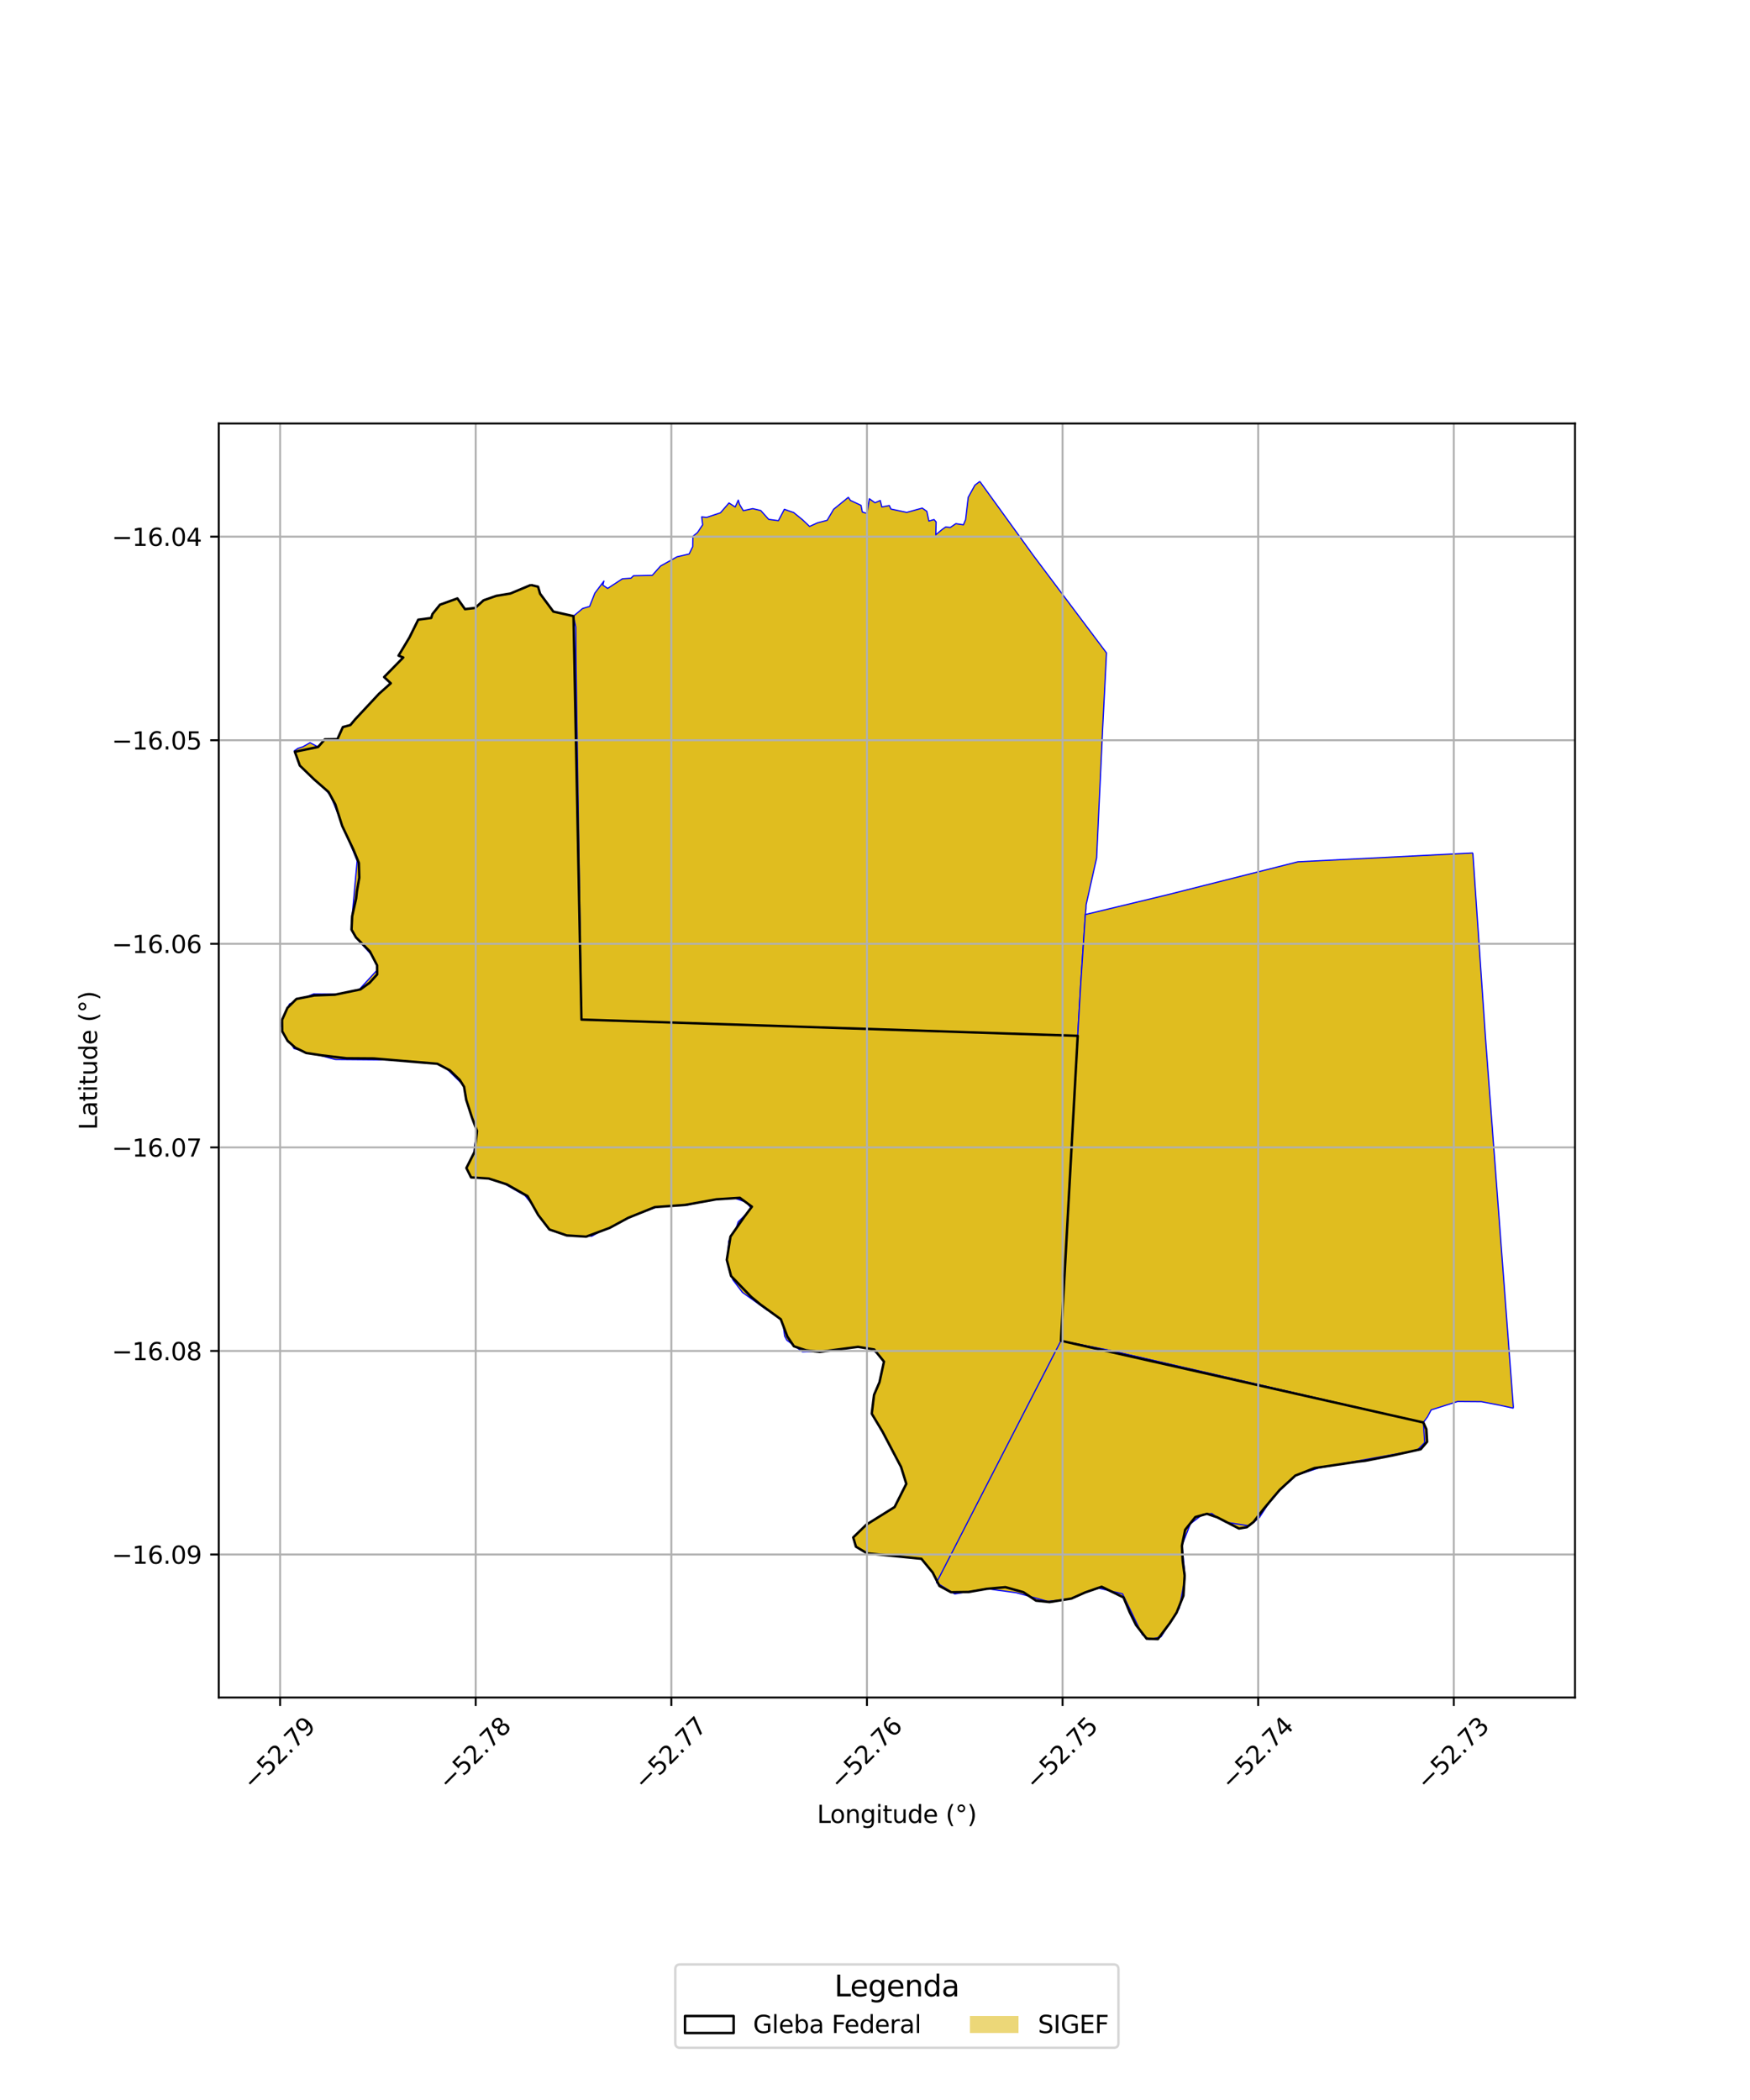 <?xml version="1.0" encoding="utf-8" standalone="no"?>
<!DOCTYPE svg PUBLIC "-//W3C//DTD SVG 1.1//EN"
  "http://www.w3.org/Graphics/SVG/1.1/DTD/svg11.dtd">
<svg xmlns:xlink="http://www.w3.org/1999/xlink" width="720pt" height="864pt" viewBox="0 0 720 864" xmlns="http://www.w3.org/2000/svg" version="1.1">
 <defs>
  <style type="text/css">*{stroke-linejoin: round; stroke-linecap: butt}</style>
 </defs>
 <g id="figure_1">
  <g id="patch_1">
   <path d="M 0 864 
L 720 864 
L 720 0 
L 0 0 
z
" style="fill: #ffffff"/>
  </g>
  <g id="axes_1">
   <g id="patch_2">
    <path d="M 90 698.398 
L 648 698.398 
L 648 174.242 
L 90 174.242 
z
" style="fill: #ffffff"/>
   </g>
   <g id="PatchCollection_1">
    <path d="M 133.408 305.124 
L 155.918 312.934 
L 238.051 341.535 
L 239.231 419.486 
L 291.567 421.249 
L 289.225 466.632 
L 287.986 472.326 
L 291.625 478.083 
L 292.071 478.548 
L 290.698 479.338 
L 291.807 482.603 
L 294.59 485.415 
L 296.482 485.698 
L 295.818 487.358 
L 299.415 489.409 
L 302.691 490.752 
L 306.46 494.441 
L 301.146 492.565 
L 298.863 492.083 
L 282.876 495.818 
L 275.035 495.075 
L 257.426 500.889 
L 243.455 508.607 
L 228.003 506.497 
L 215.954 491.871 
L 202.382 484.116 
L 194.003 483.113 
L 196.143 464.307 
L 190.716 446.559 
L 182.98 438.912 
L 179.145 436.269 
L 137.964 435.905 
L 120.993 431.435 
L 115.364 421.657 
L 119.102 413.07 
L 129.004 408.945 
L 145.97 409.094 
L 155.641 398.592 
L 154.045 394.179 
L 146.553 385.866 
L 144.556 380.499 
L 146.941 354.164 
L 136.01 327.4 
L 130.087 320.2 
L 121.054 308.926 
L 122.597 307.889 
L 124.599 307.258 
L 127.563 305.568 
L 130.796 307.292 
L 133.408 305.124 
" clip-path="url(#p91538c6427)" style="fill: #e0bd1f; stroke: #0000ff; stroke-width: 0.5"/>
    <path d="M 403.116 198.067 
L 425.157 228.554 
L 455.245 268.636 
L 453.659 299.895 
L 451.18 352.97 
L 446.863 372.264 
L 446.809 373.809 
L 446.544 376.266 
L 444.58 405.854 
L 443.397 426.173 
L 438.759 426.076 
L 377.588 424.306 
L 291.567 421.249 
L 239.231 419.486 
L 238.051 341.535 
L 237.29 292.796 
L 236.955 269.151 
L 236.924 262.333 
L 236.897 257.969 
L 235.951 253.492 
L 239.685 250.363 
L 242.581 249.505 
L 244.741 244.031 
L 248.471 239.08 
L 248.042 240.744 
L 250.011 242.09 
L 256.078 238.128 
L 259.592 237.896 
L 260.643 236.879 
L 268.359 236.722 
L 271.759 232.889 
L 278.527 229.099 
L 283.531 227.919 
L 285.005 224.912 
L 285.069 220.648 
L 286.926 219.168 
L 289.092 215.923 
L 288.69 212.648 
L 290.753 212.864 
L 296.407 210.987 
L 299.926 206.942 
L 302.48 208.593 
L 303.751 205.765 
L 304.252 207.472 
L 305.815 210.108 
L 309.692 209.26 
L 313.001 210.045 
L 316.264 213.686 
L 320.258 214.216 
L 322.708 209.549 
L 326.534 210.872 
L 330.198 213.861 
L 333.087 216.586 
L 336.363 215.104 
L 340.315 214.064 
L 342.994 209.521 
L 349.025 204.616 
L 349.876 205.871 
L 354.245 207.911 
L 354.778 210.659 
L 356.707 211.246 
L 357.678 205.202 
L 360.003 206.857 
L 362.16 205.919 
L 362.816 208.582 
L 365.888 207.994 
L 366.549 209.44 
L 373.054 210.813 
L 379.433 209.057 
L 381.324 210.381 
L 382.162 214.376 
L 384.3 213.765 
L 385.152 214.757 
L 385.01 220.019 
L 387.603 217.857 
L 389.089 216.815 
L 390.959 217.028 
L 393.257 215.455 
L 396.38 215.925 
L 397.272 213.815 
L 398.357 204.599 
L 401.096 199.631 
L 403.116 198.067 
" clip-path="url(#p91538c6427)" style="fill: #e0bd1f; stroke: #0000ff; stroke-width: 0.5"/>
    <path d="M 291.567 421.249 
L 377.588 424.306 
L 316.469 538.923 
L 315.632 539.009 
L 305.469 531.738 
L 301.477 526.494 
L 299.283 517.919 
L 299.864 510.487 
L 302.9 505.277 
L 303.728 502.692 
L 309.19 497.349 
L 306.87 494.384 
L 302.837 490.525 
L 299.53 489.17 
L 296.148 487.242 
L 296.852 485.484 
L 294.715 485.166 
L 292.036 482.46 
L 291.018 479.459 
L 292.496 478.609 
L 291.833 477.919 
L 288.269 472.279 
L 289.225 466.632 
L 291.567 421.249 
" clip-path="url(#p91538c6427)" style="fill: #e0bd1f; stroke: #0000ff; stroke-width: 0.5"/>
    <path d="M 377.588 424.306 
L 438.759 426.076 
L 338.75 555.145 
L 336.859 556.022 
L 330.149 556.216 
L 323.719 551.371 
L 322.821 549.716 
L 322.126 544.193 
L 321.066 542.302 
L 316.469 538.923 
L 377.588 424.306 
" clip-path="url(#p91538c6427)" style="fill: #e0bd1f; stroke: #0000ff; stroke-width: 0.5"/>
    <path d="M 438.759 426.076 
L 443.397 426.173 
L 442.073 450.53 
L 441.201 465.497 
L 439.706 493.384 
L 437.655 530.694 
L 364.416 562.008 
L 361.891 557.228 
L 356.359 554.051 
L 338.75 555.145 
L 438.759 426.076 
" clip-path="url(#p91538c6427)" style="fill: #e0bd1f; stroke: #0000ff; stroke-width: 0.5"/>
    <path d="M 218.408 240.668 
L 221.377 241.387 
L 222.207 244.265 
L 227.668 251.624 
L 235.951 253.492 
L 239.231 419.486 
L 443.397 426.173 
L 436.498 551.62 
L 585.612 585.25 
L 586.83 587.998 
L 587.143 593.202 
L 584.527 596.255 
L 579.287 597.441 
L 573.392 598.73 
L 567.501 599.856 
L 561.643 601.015 
L 558.661 601.354 
L 546.962 603.039 
L 540.809 604.011 
L 532.949 607.092 
L 526.51 612.978 
L 519.868 620.865 
L 515.754 626.169 
L 512.996 628.335 
L 509.749 628.884 
L 500.811 624.264 
L 496.564 622.828 
L 491.795 624.164 
L 487.608 629.413 
L 486.273 635.976 
L 486.599 642.141 
L 487.395 648.274 
L 486.879 656.549 
L 484.089 663.478 
L 481.29 667.814 
L 476.371 674.38 
L 471.757 674.201 
L 467.368 668.559 
L 464.766 663.264 
L 462.246 657.233 
L 453.261 652.836 
L 446.46 655.174 
L 440.811 657.701 
L 431.808 659.141 
L 426.239 658.553 
L 421.052 655.07 
L 413.65 652.999 
L 405.941 653.699 
L 398.613 654.979 
L 391.271 655.086 
L 386.516 652.506 
L 383.726 646.98 
L 379.096 641.331 
L 356.721 639.086 
L 352.167 636.357 
L 351.036 632.546 
L 356.44 627.291 
L 368.065 620.037 
L 372.874 610.484 
L 370.728 603.574 
L 363.102 589.042 
L 358.657 581.623 
L 359.608 573.894 
L 361.836 568.697 
L 363.685 560.205 
L 359.663 555.233 
L 353.015 554.135 
L 344.772 555.196 
L 337.204 556.217 
L 331.628 555.58 
L 326.634 553.898 
L 323.936 549.884 
L 321.244 542.786 
L 312.82 536.672 
L 309.059 533.564 
L 300.785 525 
L 299.024 518.343 
L 300.537 508.777 
L 306.14 500.759 
L 309.35 496.453 
L 304.405 492.824 
L 294.693 493.438 
L 281.836 495.757 
L 269.435 496.634 
L 258.44 501.069 
L 250.812 505.201 
L 241.161 508.793 
L 233.166 508.297 
L 226.043 505.852 
L 221.458 499.922 
L 217.027 492.109 
L 208.504 487.275 
L 201.069 484.883 
L 193.818 484.413 
L 191.882 480.558 
L 195.28 473.809 
L 196.266 465.34 
L 194.198 459.847 
L 191.833 452.551 
L 190.921 447.133 
L 189.146 444.313 
L 185.099 440.39 
L 179.948 437.671 
L 167.576 436.586 
L 153.776 435.488 
L 142.588 435.409 
L 132.519 434.218 
L 125.969 433.234 
L 121.477 431.031 
L 118.323 428.22 
L 116.1 424.286 
L 116.04 419.649 
L 118.26 414.67 
L 121.956 410.994 
L 129.358 409.547 
L 137.753 409.245 
L 148.292 407.07 
L 152.072 404.333 
L 155.168 400.913 
L 155.146 397.165 
L 152.161 391.433 
L 146.454 385.67 
L 144.627 382.485 
L 144.889 376.969 
L 146.521 369.687 
L 146.838 366.744 
L 147.824 361.106 
L 147.641 355.02 
L 145.43 349.639 
L 140.778 339.795 
L 137.954 330.938 
L 135.188 325.866 
L 129.219 320.648 
L 123.346 314.973 
L 121.312 309.299 
L 130.876 307.326 
L 133.626 304.199 
L 138.828 304.106 
L 141.057 299.141 
L 144.158 298.306 
L 146.152 295.924 
L 155.933 285.436 
L 160.773 281.12 
L 158.028 278.563 
L 165.913 270.508 
L 163.97 269.748 
L 168.462 262.261 
L 172.072 254.96 
L 177.406 254.25 
L 177.936 252.615 
L 181.019 248.792 
L 188.184 246.201 
L 191.308 250.619 
L 195.493 250.123 
L 198.956 246.982 
L 204.136 245.163 
L 209.989 244.188 
L 218.408 240.668 
" clip-path="url(#p91538c6427)" style="fill: #e0bd1f; stroke: #0000ff; stroke-width: 0.5"/>
    <path d="M 605.963 350.935 
L 611.212 427.497 
L 622.636 578.961 
L 622.542 579.341 
L 616.289 578.003 
L 609.493 576.698 
L 599.719 576.623 
L 588.827 580.076 
L 587.333 582.9 
L 585.612 585.25 
L 456.718 555.665 
L 436.498 551.62 
L 437.655 530.694 
L 439.706 493.384 
L 441.201 465.497 
L 442.073 450.53 
L 443.397 426.173 
L 444.58 405.854 
L 446.544 376.266 
L 479.886 368.237 
L 533.977 354.569 
L 605.963 350.935 
" clip-path="url(#p91538c6427)" style="fill: #e0bd1f; stroke: #0000ff; stroke-width: 0.5"/>
    <path d="M 436.498 551.62 
L 456.718 555.665 
L 585.612 585.25 
L 586.165 593.508 
L 583.086 596.639 
L 542.576 603.966 
L 533.175 607.024 
L 523.759 615.803 
L 518.152 624.356 
L 514.004 627.79 
L 504.25 626.259 
L 501.178 624.56 
L 498.602 622.722 
L 494.826 623.088 
L 489.786 626.91 
L 486.339 635.682 
L 487.598 648.973 
L 485.176 661.647 
L 477.669 673.458 
L 472.904 674.573 
L 469.994 672.568 
L 461.835 655.739 
L 451.418 653.281 
L 439.627 657.977 
L 431.027 658.845 
L 418.111 655.291 
L 405.877 653.628 
L 392.802 655.792 
L 385.301 651.148 
L 436.498 551.62 
" clip-path="url(#p91538c6427)" style="fill: #e0bd1f; stroke: #0000ff; stroke-width: 0.5"/>
   </g>
   <g id="PatchCollection_2">
    <path d="M 218.408 240.668 
L 221.377 241.387 
L 222.207 244.265 
L 227.668 251.624 
L 235.951 253.492 
L 239.231 419.486 
L 443.397 426.173 
L 436.498 551.62 
L 585.612 585.25 
L 586.83 587.998 
L 587.143 593.202 
L 584.527 596.255 
L 573.392 598.73 
L 561.643 601.015 
L 558.661 601.354 
L 540.809 604.011 
L 532.949 607.092 
L 526.51 612.978 
L 519.868 620.865 
L 515.754 626.169 
L 512.996 628.335 
L 509.749 628.884 
L 500.811 624.264 
L 496.564 622.828 
L 491.795 624.164 
L 487.608 629.413 
L 486.273 635.976 
L 486.599 642.141 
L 487.395 648.274 
L 486.879 656.549 
L 484.089 663.478 
L 481.29 667.814 
L 476.371 674.38 
L 471.757 674.201 
L 467.368 668.559 
L 464.766 663.264 
L 462.246 657.233 
L 453.261 652.836 
L 446.46 655.174 
L 440.811 657.701 
L 431.808 659.141 
L 426.239 658.553 
L 421.052 655.07 
L 413.65 652.999 
L 405.941 653.699 
L 398.613 654.979 
L 391.271 655.086 
L 386.516 652.506 
L 383.726 646.98 
L 379.096 641.331 
L 356.721 639.086 
L 352.167 636.357 
L 351.036 632.546 
L 356.44 627.291 
L 368.065 620.037 
L 372.874 610.484 
L 370.728 603.574 
L 363.102 589.042 
L 358.657 581.623 
L 359.608 573.894 
L 361.836 568.697 
L 363.685 560.205 
L 359.663 555.233 
L 353.015 554.135 
L 337.204 556.217 
L 331.628 555.58 
L 326.634 553.898 
L 323.936 549.884 
L 321.244 542.786 
L 312.82 536.672 
L 309.059 533.564 
L 300.785 525 
L 299.024 518.343 
L 300.537 508.777 
L 306.14 500.759 
L 309.35 496.453 
L 304.405 492.824 
L 294.693 493.438 
L 281.836 495.757 
L 269.435 496.634 
L 258.44 501.069 
L 250.812 505.201 
L 241.161 508.793 
L 233.166 508.297 
L 226.043 505.852 
L 221.458 499.922 
L 217.027 492.109 
L 208.504 487.275 
L 201.069 484.883 
L 193.818 484.413 
L 191.882 480.558 
L 195.28 473.809 
L 196.266 465.34 
L 194.198 459.847 
L 191.833 452.551 
L 190.921 447.133 
L 189.146 444.313 
L 185.099 440.39 
L 179.948 437.671 
L 153.776 435.488 
L 142.588 435.409 
L 132.519 434.218 
L 125.969 433.234 
L 121.477 431.031 
L 118.323 428.22 
L 116.1 424.286 
L 116.04 419.649 
L 118.26 414.67 
L 121.956 410.994 
L 129.358 409.547 
L 137.753 409.245 
L 148.292 407.07 
L 152.072 404.333 
L 155.168 400.913 
L 155.146 397.165 
L 152.161 391.433 
L 146.454 385.67 
L 144.627 382.485 
L 144.889 376.969 
L 146.521 369.687 
L 146.838 366.744 
L 147.824 361.106 
L 147.641 355.02 
L 145.43 349.639 
L 140.778 339.795 
L 137.954 330.938 
L 135.188 325.866 
L 129.219 320.648 
L 123.346 314.973 
L 121.312 309.299 
L 130.876 307.326 
L 133.626 304.199 
L 138.828 304.106 
L 141.057 299.141 
L 144.158 298.306 
L 146.152 295.924 
L 155.933 285.436 
L 160.773 281.12 
L 158.028 278.563 
L 165.913 270.508 
L 163.97 269.748 
L 168.462 262.261 
L 172.072 254.96 
L 177.406 254.25 
L 177.936 252.615 
L 181.019 248.792 
L 188.184 246.201 
L 191.308 250.619 
L 195.493 250.123 
L 198.956 246.982 
L 204.136 245.163 
L 209.989 244.188 
L 218.408 240.668 
L 218.408 240.668 
" clip-path="url(#p91538c6427)" style="fill: none; stroke: #000000"/>
   </g>
   <g id="matplotlib.axis_1">
    <g id="xtick_1">
     <g id="line2d_1">
      <path d="M 115.24 698.398 
L 115.24 174.242 
" clip-path="url(#p91538c6427)" style="fill: none; stroke: #b0b0b0; stroke-width: 0.8; stroke-linecap: square"/>
     </g>
     <g id="line2d_2">
      <defs>
       <path id="maa74f75ce9" d="M 0 0 
L 0 3.5 
" style="stroke: #000000; stroke-width: 0.8"/>
      </defs>
      <g>
       <use xlink:href="#maa74f75ce9" x="115.24" y="698.398" style="stroke: #000000; stroke-width: 0.8"/>
      </g>
     </g>
     <g id="text_1">
      <!-- −52.79 -->
      <g transform="translate(104.107 736.94) rotate(-45) scale(0.1 -0.1)">
       <defs>
        <path id="DejaVuSans-2212" d="M 678 2272 
L 4684 2272 
L 4684 1741 
L 678 1741 
L 678 2272 
z
" transform="scale(0.016)"/>
        <path id="DejaVuSans-35" d="M 691 4666 
L 3169 4666 
L 3169 4134 
L 1269 4134 
L 1269 2991 
Q 1406 3038 1543 3061 
Q 1681 3084 1819 3084 
Q 2600 3084 3056 2656 
Q 3513 2228 3513 1497 
Q 3513 744 3044 326 
Q 2575 -91 1722 -91 
Q 1428 -91 1123 -41 
Q 819 9 494 109 
L 494 744 
Q 775 591 1075 516 
Q 1375 441 1709 441 
Q 2250 441 2565 725 
Q 2881 1009 2881 1497 
Q 2881 1984 2565 2268 
Q 2250 2553 1709 2553 
Q 1456 2553 1204 2497 
Q 953 2441 691 2322 
L 691 4666 
z
" transform="scale(0.016)"/>
        <path id="DejaVuSans-32" d="M 1228 531 
L 3431 531 
L 3431 0 
L 469 0 
L 469 531 
Q 828 903 1448 1529 
Q 2069 2156 2228 2338 
Q 2531 2678 2651 2914 
Q 2772 3150 2772 3378 
Q 2772 3750 2511 3984 
Q 2250 4219 1831 4219 
Q 1534 4219 1204 4116 
Q 875 4013 500 3803 
L 500 4441 
Q 881 4594 1212 4672 
Q 1544 4750 1819 4750 
Q 2544 4750 2975 4387 
Q 3406 4025 3406 3419 
Q 3406 3131 3298 2873 
Q 3191 2616 2906 2266 
Q 2828 2175 2409 1742 
Q 1991 1309 1228 531 
z
" transform="scale(0.016)"/>
        <path id="DejaVuSans-2e" d="M 684 794 
L 1344 794 
L 1344 0 
L 684 0 
L 684 794 
z
" transform="scale(0.016)"/>
        <path id="DejaVuSans-37" d="M 525 4666 
L 3525 4666 
L 3525 4397 
L 1831 0 
L 1172 0 
L 2766 4134 
L 525 4134 
L 525 4666 
z
" transform="scale(0.016)"/>
        <path id="DejaVuSans-39" d="M 703 97 
L 703 672 
Q 941 559 1184 500 
Q 1428 441 1663 441 
Q 2288 441 2617 861 
Q 2947 1281 2994 2138 
Q 2813 1869 2534 1725 
Q 2256 1581 1919 1581 
Q 1219 1581 811 2004 
Q 403 2428 403 3163 
Q 403 3881 828 4315 
Q 1253 4750 1959 4750 
Q 2769 4750 3195 4129 
Q 3622 3509 3622 2328 
Q 3622 1225 3098 567 
Q 2575 -91 1691 -91 
Q 1453 -91 1209 -44 
Q 966 3 703 97 
z
M 1959 2075 
Q 2384 2075 2632 2365 
Q 2881 2656 2881 3163 
Q 2881 3666 2632 3958 
Q 2384 4250 1959 4250 
Q 1534 4250 1286 3958 
Q 1038 3666 1038 3163 
Q 1038 2656 1286 2365 
Q 1534 2075 1959 2075 
z
" transform="scale(0.016)"/>
       </defs>
       <use xlink:href="#DejaVuSans-2212"/>
       <use xlink:href="#DejaVuSans-35" transform="translate(83.789 0)"/>
       <use xlink:href="#DejaVuSans-32" transform="translate(147.412 0)"/>
       <use xlink:href="#DejaVuSans-2e" transform="translate(211.035 0)"/>
       <use xlink:href="#DejaVuSans-37" transform="translate(242.822 0)"/>
       <use xlink:href="#DejaVuSans-39" transform="translate(306.445 0)"/>
      </g>
     </g>
    </g>
    <g id="xtick_2">
     <g id="line2d_3">
      <path d="M 195.723 698.398 
L 195.723 174.242 
" clip-path="url(#p91538c6427)" style="fill: none; stroke: #b0b0b0; stroke-width: 0.8; stroke-linecap: square"/>
     </g>
     <g id="line2d_4">
      <g>
       <use xlink:href="#maa74f75ce9" x="195.723" y="698.398" style="stroke: #000000; stroke-width: 0.8"/>
      </g>
     </g>
     <g id="text_2">
      <!-- −52.78 -->
      <g transform="translate(184.59 736.94) rotate(-45) scale(0.1 -0.1)">
       <defs>
        <path id="DejaVuSans-38" d="M 2034 2216 
Q 1584 2216 1326 1975 
Q 1069 1734 1069 1313 
Q 1069 891 1326 650 
Q 1584 409 2034 409 
Q 2484 409 2743 651 
Q 3003 894 3003 1313 
Q 3003 1734 2745 1975 
Q 2488 2216 2034 2216 
z
M 1403 2484 
Q 997 2584 770 2862 
Q 544 3141 544 3541 
Q 544 4100 942 4425 
Q 1341 4750 2034 4750 
Q 2731 4750 3128 4425 
Q 3525 4100 3525 3541 
Q 3525 3141 3298 2862 
Q 3072 2584 2669 2484 
Q 3125 2378 3379 2068 
Q 3634 1759 3634 1313 
Q 3634 634 3220 271 
Q 2806 -91 2034 -91 
Q 1263 -91 848 271 
Q 434 634 434 1313 
Q 434 1759 690 2068 
Q 947 2378 1403 2484 
z
M 1172 3481 
Q 1172 3119 1398 2916 
Q 1625 2713 2034 2713 
Q 2441 2713 2670 2916 
Q 2900 3119 2900 3481 
Q 2900 3844 2670 4047 
Q 2441 4250 2034 4250 
Q 1625 4250 1398 4047 
Q 1172 3844 1172 3481 
z
" transform="scale(0.016)"/>
       </defs>
       <use xlink:href="#DejaVuSans-2212"/>
       <use xlink:href="#DejaVuSans-35" transform="translate(83.789 0)"/>
       <use xlink:href="#DejaVuSans-32" transform="translate(147.412 0)"/>
       <use xlink:href="#DejaVuSans-2e" transform="translate(211.035 0)"/>
       <use xlink:href="#DejaVuSans-37" transform="translate(242.822 0)"/>
       <use xlink:href="#DejaVuSans-38" transform="translate(306.445 0)"/>
      </g>
     </g>
    </g>
    <g id="xtick_3">
     <g id="line2d_5">
      <path d="M 276.207 698.398 
L 276.207 174.242 
" clip-path="url(#p91538c6427)" style="fill: none; stroke: #b0b0b0; stroke-width: 0.8; stroke-linecap: square"/>
     </g>
     <g id="line2d_6">
      <g>
       <use xlink:href="#maa74f75ce9" x="276.207" y="698.398" style="stroke: #000000; stroke-width: 0.8"/>
      </g>
     </g>
     <g id="text_3">
      <!-- −52.77 -->
      <g transform="translate(265.074 736.94) rotate(-45) scale(0.1 -0.1)">
       <use xlink:href="#DejaVuSans-2212"/>
       <use xlink:href="#DejaVuSans-35" transform="translate(83.789 0)"/>
       <use xlink:href="#DejaVuSans-32" transform="translate(147.412 0)"/>
       <use xlink:href="#DejaVuSans-2e" transform="translate(211.035 0)"/>
       <use xlink:href="#DejaVuSans-37" transform="translate(242.822 0)"/>
       <use xlink:href="#DejaVuSans-37" transform="translate(306.445 0)"/>
      </g>
     </g>
    </g>
    <g id="xtick_4">
     <g id="line2d_7">
      <path d="M 356.69 698.398 
L 356.69 174.242 
" clip-path="url(#p91538c6427)" style="fill: none; stroke: #b0b0b0; stroke-width: 0.8; stroke-linecap: square"/>
     </g>
     <g id="line2d_8">
      <g>
       <use xlink:href="#maa74f75ce9" x="356.69" y="698.398" style="stroke: #000000; stroke-width: 0.8"/>
      </g>
     </g>
     <g id="text_4">
      <!-- −52.76 -->
      <g transform="translate(345.557 736.94) rotate(-45) scale(0.1 -0.1)">
       <defs>
        <path id="DejaVuSans-36" d="M 2113 2584 
Q 1688 2584 1439 2293 
Q 1191 2003 1191 1497 
Q 1191 994 1439 701 
Q 1688 409 2113 409 
Q 2538 409 2786 701 
Q 3034 994 3034 1497 
Q 3034 2003 2786 2293 
Q 2538 2584 2113 2584 
z
M 3366 4563 
L 3366 3988 
Q 3128 4100 2886 4159 
Q 2644 4219 2406 4219 
Q 1781 4219 1451 3797 
Q 1122 3375 1075 2522 
Q 1259 2794 1537 2939 
Q 1816 3084 2150 3084 
Q 2853 3084 3261 2657 
Q 3669 2231 3669 1497 
Q 3669 778 3244 343 
Q 2819 -91 2113 -91 
Q 1303 -91 875 529 
Q 447 1150 447 2328 
Q 447 3434 972 4092 
Q 1497 4750 2381 4750 
Q 2619 4750 2861 4703 
Q 3103 4656 3366 4563 
z
" transform="scale(0.016)"/>
       </defs>
       <use xlink:href="#DejaVuSans-2212"/>
       <use xlink:href="#DejaVuSans-35" transform="translate(83.789 0)"/>
       <use xlink:href="#DejaVuSans-32" transform="translate(147.412 0)"/>
       <use xlink:href="#DejaVuSans-2e" transform="translate(211.035 0)"/>
       <use xlink:href="#DejaVuSans-37" transform="translate(242.822 0)"/>
       <use xlink:href="#DejaVuSans-36" transform="translate(306.445 0)"/>
      </g>
     </g>
    </g>
    <g id="xtick_5">
     <g id="line2d_9">
      <path d="M 437.173 698.398 
L 437.173 174.242 
" clip-path="url(#p91538c6427)" style="fill: none; stroke: #b0b0b0; stroke-width: 0.8; stroke-linecap: square"/>
     </g>
     <g id="line2d_10">
      <g>
       <use xlink:href="#maa74f75ce9" x="437.173" y="698.398" style="stroke: #000000; stroke-width: 0.8"/>
      </g>
     </g>
     <g id="text_5">
      <!-- −52.75 -->
      <g transform="translate(426.04 736.94) rotate(-45) scale(0.1 -0.1)">
       <use xlink:href="#DejaVuSans-2212"/>
       <use xlink:href="#DejaVuSans-35" transform="translate(83.789 0)"/>
       <use xlink:href="#DejaVuSans-32" transform="translate(147.412 0)"/>
       <use xlink:href="#DejaVuSans-2e" transform="translate(211.035 0)"/>
       <use xlink:href="#DejaVuSans-37" transform="translate(242.822 0)"/>
       <use xlink:href="#DejaVuSans-35" transform="translate(306.445 0)"/>
      </g>
     </g>
    </g>
    <g id="xtick_6">
     <g id="line2d_11">
      <path d="M 517.657 698.398 
L 517.657 174.242 
" clip-path="url(#p91538c6427)" style="fill: none; stroke: #b0b0b0; stroke-width: 0.8; stroke-linecap: square"/>
     </g>
     <g id="line2d_12">
      <g>
       <use xlink:href="#maa74f75ce9" x="517.657" y="698.398" style="stroke: #000000; stroke-width: 0.8"/>
      </g>
     </g>
     <g id="text_6">
      <!-- −52.74 -->
      <g transform="translate(506.524 736.94) rotate(-45) scale(0.1 -0.1)">
       <defs>
        <path id="DejaVuSans-34" d="M 2419 4116 
L 825 1625 
L 2419 1625 
L 2419 4116 
z
M 2253 4666 
L 3047 4666 
L 3047 1625 
L 3713 1625 
L 3713 1100 
L 3047 1100 
L 3047 0 
L 2419 0 
L 2419 1100 
L 313 1100 
L 313 1709 
L 2253 4666 
z
" transform="scale(0.016)"/>
       </defs>
       <use xlink:href="#DejaVuSans-2212"/>
       <use xlink:href="#DejaVuSans-35" transform="translate(83.789 0)"/>
       <use xlink:href="#DejaVuSans-32" transform="translate(147.412 0)"/>
       <use xlink:href="#DejaVuSans-2e" transform="translate(211.035 0)"/>
       <use xlink:href="#DejaVuSans-37" transform="translate(242.822 0)"/>
       <use xlink:href="#DejaVuSans-34" transform="translate(306.445 0)"/>
      </g>
     </g>
    </g>
    <g id="xtick_7">
     <g id="line2d_13">
      <path d="M 598.14 698.398 
L 598.14 174.242 
" clip-path="url(#p91538c6427)" style="fill: none; stroke: #b0b0b0; stroke-width: 0.8; stroke-linecap: square"/>
     </g>
     <g id="line2d_14">
      <g>
       <use xlink:href="#maa74f75ce9" x="598.14" y="698.398" style="stroke: #000000; stroke-width: 0.8"/>
      </g>
     </g>
     <g id="text_7">
      <!-- −52.73 -->
      <g transform="translate(587.007 736.94) rotate(-45) scale(0.1 -0.1)">
       <defs>
        <path id="DejaVuSans-33" d="M 2597 2516 
Q 3050 2419 3304 2112 
Q 3559 1806 3559 1356 
Q 3559 666 3084 287 
Q 2609 -91 1734 -91 
Q 1441 -91 1130 -33 
Q 819 25 488 141 
L 488 750 
Q 750 597 1062 519 
Q 1375 441 1716 441 
Q 2309 441 2620 675 
Q 2931 909 2931 1356 
Q 2931 1769 2642 2001 
Q 2353 2234 1838 2234 
L 1294 2234 
L 1294 2753 
L 1863 2753 
Q 2328 2753 2575 2939 
Q 2822 3125 2822 3475 
Q 2822 3834 2567 4026 
Q 2313 4219 1838 4219 
Q 1578 4219 1281 4162 
Q 984 4106 628 3988 
L 628 4550 
Q 988 4650 1302 4700 
Q 1616 4750 1894 4750 
Q 2613 4750 3031 4423 
Q 3450 4097 3450 3541 
Q 3450 3153 3228 2886 
Q 3006 2619 2597 2516 
z
" transform="scale(0.016)"/>
       </defs>
       <use xlink:href="#DejaVuSans-2212"/>
       <use xlink:href="#DejaVuSans-35" transform="translate(83.789 0)"/>
       <use xlink:href="#DejaVuSans-32" transform="translate(147.412 0)"/>
       <use xlink:href="#DejaVuSans-2e" transform="translate(211.035 0)"/>
       <use xlink:href="#DejaVuSans-37" transform="translate(242.822 0)"/>
       <use xlink:href="#DejaVuSans-33" transform="translate(306.445 0)"/>
      </g>
     </g>
    </g>
    <g id="text_8">
     <!-- Longitude (°) -->
     <g transform="translate(336.14 750.009) scale(0.1 -0.1)">
      <defs>
       <path id="DejaVuSans-4c" d="M 628 4666 
L 1259 4666 
L 1259 531 
L 3531 531 
L 3531 0 
L 628 0 
L 628 4666 
z
" transform="scale(0.016)"/>
       <path id="DejaVuSans-6f" d="M 1959 3097 
Q 1497 3097 1228 2736 
Q 959 2375 959 1747 
Q 959 1119 1226 758 
Q 1494 397 1959 397 
Q 2419 397 2687 759 
Q 2956 1122 2956 1747 
Q 2956 2369 2687 2733 
Q 2419 3097 1959 3097 
z
M 1959 3584 
Q 2709 3584 3137 3096 
Q 3566 2609 3566 1747 
Q 3566 888 3137 398 
Q 2709 -91 1959 -91 
Q 1206 -91 779 398 
Q 353 888 353 1747 
Q 353 2609 779 3096 
Q 1206 3584 1959 3584 
z
" transform="scale(0.016)"/>
       <path id="DejaVuSans-6e" d="M 3513 2113 
L 3513 0 
L 2938 0 
L 2938 2094 
Q 2938 2591 2744 2837 
Q 2550 3084 2163 3084 
Q 1697 3084 1428 2787 
Q 1159 2491 1159 1978 
L 1159 0 
L 581 0 
L 581 3500 
L 1159 3500 
L 1159 2956 
Q 1366 3272 1645 3428 
Q 1925 3584 2291 3584 
Q 2894 3584 3203 3211 
Q 3513 2838 3513 2113 
z
" transform="scale(0.016)"/>
       <path id="DejaVuSans-67" d="M 2906 1791 
Q 2906 2416 2648 2759 
Q 2391 3103 1925 3103 
Q 1463 3103 1205 2759 
Q 947 2416 947 1791 
Q 947 1169 1205 825 
Q 1463 481 1925 481 
Q 2391 481 2648 825 
Q 2906 1169 2906 1791 
z
M 3481 434 
Q 3481 -459 3084 -895 
Q 2688 -1331 1869 -1331 
Q 1566 -1331 1297 -1286 
Q 1028 -1241 775 -1147 
L 775 -588 
Q 1028 -725 1275 -790 
Q 1522 -856 1778 -856 
Q 2344 -856 2625 -561 
Q 2906 -266 2906 331 
L 2906 616 
Q 2728 306 2450 153 
Q 2172 0 1784 0 
Q 1141 0 747 490 
Q 353 981 353 1791 
Q 353 2603 747 3093 
Q 1141 3584 1784 3584 
Q 2172 3584 2450 3431 
Q 2728 3278 2906 2969 
L 2906 3500 
L 3481 3500 
L 3481 434 
z
" transform="scale(0.016)"/>
       <path id="DejaVuSans-69" d="M 603 3500 
L 1178 3500 
L 1178 0 
L 603 0 
L 603 3500 
z
M 603 4863 
L 1178 4863 
L 1178 4134 
L 603 4134 
L 603 4863 
z
" transform="scale(0.016)"/>
       <path id="DejaVuSans-74" d="M 1172 4494 
L 1172 3500 
L 2356 3500 
L 2356 3053 
L 1172 3053 
L 1172 1153 
Q 1172 725 1289 603 
Q 1406 481 1766 481 
L 2356 481 
L 2356 0 
L 1766 0 
Q 1100 0 847 248 
Q 594 497 594 1153 
L 594 3053 
L 172 3053 
L 172 3500 
L 594 3500 
L 594 4494 
L 1172 4494 
z
" transform="scale(0.016)"/>
       <path id="DejaVuSans-75" d="M 544 1381 
L 544 3500 
L 1119 3500 
L 1119 1403 
Q 1119 906 1312 657 
Q 1506 409 1894 409 
Q 2359 409 2629 706 
Q 2900 1003 2900 1516 
L 2900 3500 
L 3475 3500 
L 3475 0 
L 2900 0 
L 2900 538 
Q 2691 219 2414 64 
Q 2138 -91 1772 -91 
Q 1169 -91 856 284 
Q 544 659 544 1381 
z
M 1991 3584 
L 1991 3584 
z
" transform="scale(0.016)"/>
       <path id="DejaVuSans-64" d="M 2906 2969 
L 2906 4863 
L 3481 4863 
L 3481 0 
L 2906 0 
L 2906 525 
Q 2725 213 2448 61 
Q 2172 -91 1784 -91 
Q 1150 -91 751 415 
Q 353 922 353 1747 
Q 353 2572 751 3078 
Q 1150 3584 1784 3584 
Q 2172 3584 2448 3432 
Q 2725 3281 2906 2969 
z
M 947 1747 
Q 947 1113 1208 752 
Q 1469 391 1925 391 
Q 2381 391 2643 752 
Q 2906 1113 2906 1747 
Q 2906 2381 2643 2742 
Q 2381 3103 1925 3103 
Q 1469 3103 1208 2742 
Q 947 2381 947 1747 
z
" transform="scale(0.016)"/>
       <path id="DejaVuSans-65" d="M 3597 1894 
L 3597 1613 
L 953 1613 
Q 991 1019 1311 708 
Q 1631 397 2203 397 
Q 2534 397 2845 478 
Q 3156 559 3463 722 
L 3463 178 
Q 3153 47 2828 -22 
Q 2503 -91 2169 -91 
Q 1331 -91 842 396 
Q 353 884 353 1716 
Q 353 2575 817 3079 
Q 1281 3584 2069 3584 
Q 2775 3584 3186 3129 
Q 3597 2675 3597 1894 
z
M 3022 2063 
Q 3016 2534 2758 2815 
Q 2500 3097 2075 3097 
Q 1594 3097 1305 2825 
Q 1016 2553 972 2059 
L 3022 2063 
z
" transform="scale(0.016)"/>
       <path id="DejaVuSans-20" transform="scale(0.016)"/>
       <path id="DejaVuSans-28" d="M 1984 4856 
Q 1566 4138 1362 3434 
Q 1159 2731 1159 2009 
Q 1159 1288 1364 580 
Q 1569 -128 1984 -844 
L 1484 -844 
Q 1016 -109 783 600 
Q 550 1309 550 2009 
Q 550 2706 781 3412 
Q 1013 4119 1484 4856 
L 1984 4856 
z
" transform="scale(0.016)"/>
       <path id="DejaVuSans-b0" d="M 1600 4347 
Q 1350 4347 1178 4173 
Q 1006 4000 1006 3750 
Q 1006 3503 1178 3333 
Q 1350 3163 1600 3163 
Q 1850 3163 2022 3333 
Q 2194 3503 2194 3750 
Q 2194 3997 2020 4172 
Q 1847 4347 1600 4347 
z
M 1600 4750 
Q 1800 4750 1984 4673 
Q 2169 4597 2303 4453 
Q 2447 4313 2519 4134 
Q 2591 3956 2591 3750 
Q 2591 3338 2302 3052 
Q 2013 2766 1594 2766 
Q 1172 2766 890 3047 
Q 609 3328 609 3750 
Q 609 4169 896 4459 
Q 1184 4750 1600 4750 
z
" transform="scale(0.016)"/>
       <path id="DejaVuSans-29" d="M 513 4856 
L 1013 4856 
Q 1481 4119 1714 3412 
Q 1947 2706 1947 2009 
Q 1947 1309 1714 600 
Q 1481 -109 1013 -844 
L 513 -844 
Q 928 -128 1133 580 
Q 1338 1288 1338 2009 
Q 1338 2731 1133 3434 
Q 928 4138 513 4856 
z
" transform="scale(0.016)"/>
      </defs>
      <use xlink:href="#DejaVuSans-4c"/>
      <use xlink:href="#DejaVuSans-6f" transform="translate(53.963 0)"/>
      <use xlink:href="#DejaVuSans-6e" transform="translate(115.145 0)"/>
      <use xlink:href="#DejaVuSans-67" transform="translate(178.523 0)"/>
      <use xlink:href="#DejaVuSans-69" transform="translate(242 0)"/>
      <use xlink:href="#DejaVuSans-74" transform="translate(269.783 0)"/>
      <use xlink:href="#DejaVuSans-75" transform="translate(308.992 0)"/>
      <use xlink:href="#DejaVuSans-64" transform="translate(372.371 0)"/>
      <use xlink:href="#DejaVuSans-65" transform="translate(435.848 0)"/>
      <use xlink:href="#DejaVuSans-20" transform="translate(497.371 0)"/>
      <use xlink:href="#DejaVuSans-28" transform="translate(529.158 0)"/>
      <use xlink:href="#DejaVuSans-b0" transform="translate(568.172 0)"/>
      <use xlink:href="#DejaVuSans-29" transform="translate(618.172 0)"/>
     </g>
    </g>
   </g>
   <g id="matplotlib.axis_2">
    <g id="ytick_1">
     <g id="line2d_15">
      <path d="M 90 639.573 
L 648 639.573 
" clip-path="url(#p91538c6427)" style="fill: none; stroke: #b0b0b0; stroke-width: 0.8; stroke-linecap: square"/>
     </g>
     <g id="line2d_16">
      <defs>
       <path id="m2847f4c77b" d="M 0 0 
L -3.5 0 
" style="stroke: #000000; stroke-width: 0.8"/>
      </defs>
      <g>
       <use xlink:href="#m2847f4c77b" x="90" y="639.573" style="stroke: #000000; stroke-width: 0.8"/>
      </g>
     </g>
     <g id="text_9">
      <!-- −16.09 -->
      <g transform="translate(45.992 643.372) scale(0.1 -0.1)">
       <defs>
        <path id="DejaVuSans-31" d="M 794 531 
L 1825 531 
L 1825 4091 
L 703 3866 
L 703 4441 
L 1819 4666 
L 2450 4666 
L 2450 531 
L 3481 531 
L 3481 0 
L 794 0 
L 794 531 
z
" transform="scale(0.016)"/>
        <path id="DejaVuSans-30" d="M 2034 4250 
Q 1547 4250 1301 3770 
Q 1056 3291 1056 2328 
Q 1056 1369 1301 889 
Q 1547 409 2034 409 
Q 2525 409 2770 889 
Q 3016 1369 3016 2328 
Q 3016 3291 2770 3770 
Q 2525 4250 2034 4250 
z
M 2034 4750 
Q 2819 4750 3233 4129 
Q 3647 3509 3647 2328 
Q 3647 1150 3233 529 
Q 2819 -91 2034 -91 
Q 1250 -91 836 529 
Q 422 1150 422 2328 
Q 422 3509 836 4129 
Q 1250 4750 2034 4750 
z
" transform="scale(0.016)"/>
       </defs>
       <use xlink:href="#DejaVuSans-2212"/>
       <use xlink:href="#DejaVuSans-31" transform="translate(83.789 0)"/>
       <use xlink:href="#DejaVuSans-36" transform="translate(147.412 0)"/>
       <use xlink:href="#DejaVuSans-2e" transform="translate(211.035 0)"/>
       <use xlink:href="#DejaVuSans-30" transform="translate(242.822 0)"/>
       <use xlink:href="#DejaVuSans-39" transform="translate(306.445 0)"/>
      </g>
     </g>
    </g>
    <g id="ytick_2">
     <g id="line2d_17">
      <path d="M 90 555.817 
L 648 555.817 
" clip-path="url(#p91538c6427)" style="fill: none; stroke: #b0b0b0; stroke-width: 0.8; stroke-linecap: square"/>
     </g>
     <g id="line2d_18">
      <g>
       <use xlink:href="#m2847f4c77b" x="90" y="555.817" style="stroke: #000000; stroke-width: 0.8"/>
      </g>
     </g>
     <g id="text_10">
      <!-- −16.08 -->
      <g transform="translate(45.992 559.616) scale(0.1 -0.1)">
       <use xlink:href="#DejaVuSans-2212"/>
       <use xlink:href="#DejaVuSans-31" transform="translate(83.789 0)"/>
       <use xlink:href="#DejaVuSans-36" transform="translate(147.412 0)"/>
       <use xlink:href="#DejaVuSans-2e" transform="translate(211.035 0)"/>
       <use xlink:href="#DejaVuSans-30" transform="translate(242.822 0)"/>
       <use xlink:href="#DejaVuSans-38" transform="translate(306.445 0)"/>
      </g>
     </g>
    </g>
    <g id="ytick_3">
     <g id="line2d_19">
      <path d="M 90 472.061 
L 648 472.061 
" clip-path="url(#p91538c6427)" style="fill: none; stroke: #b0b0b0; stroke-width: 0.8; stroke-linecap: square"/>
     </g>
     <g id="line2d_20">
      <g>
       <use xlink:href="#m2847f4c77b" x="90" y="472.061" style="stroke: #000000; stroke-width: 0.8"/>
      </g>
     </g>
     <g id="text_11">
      <!-- −16.07 -->
      <g transform="translate(45.992 475.861) scale(0.1 -0.1)">
       <use xlink:href="#DejaVuSans-2212"/>
       <use xlink:href="#DejaVuSans-31" transform="translate(83.789 0)"/>
       <use xlink:href="#DejaVuSans-36" transform="translate(147.412 0)"/>
       <use xlink:href="#DejaVuSans-2e" transform="translate(211.035 0)"/>
       <use xlink:href="#DejaVuSans-30" transform="translate(242.822 0)"/>
       <use xlink:href="#DejaVuSans-37" transform="translate(306.445 0)"/>
      </g>
     </g>
    </g>
    <g id="ytick_4">
     <g id="line2d_21">
      <path d="M 90 388.306 
L 648 388.306 
" clip-path="url(#p91538c6427)" style="fill: none; stroke: #b0b0b0; stroke-width: 0.8; stroke-linecap: square"/>
     </g>
     <g id="line2d_22">
      <g>
       <use xlink:href="#m2847f4c77b" x="90" y="388.306" style="stroke: #000000; stroke-width: 0.8"/>
      </g>
     </g>
     <g id="text_12">
      <!-- −16.06 -->
      <g transform="translate(45.992 392.105) scale(0.1 -0.1)">
       <use xlink:href="#DejaVuSans-2212"/>
       <use xlink:href="#DejaVuSans-31" transform="translate(83.789 0)"/>
       <use xlink:href="#DejaVuSans-36" transform="translate(147.412 0)"/>
       <use xlink:href="#DejaVuSans-2e" transform="translate(211.035 0)"/>
       <use xlink:href="#DejaVuSans-30" transform="translate(242.822 0)"/>
       <use xlink:href="#DejaVuSans-36" transform="translate(306.445 0)"/>
      </g>
     </g>
    </g>
    <g id="ytick_5">
     <g id="line2d_23">
      <path d="M 90 304.55 
L 648 304.55 
" clip-path="url(#p91538c6427)" style="fill: none; stroke: #b0b0b0; stroke-width: 0.8; stroke-linecap: square"/>
     </g>
     <g id="line2d_24">
      <g>
       <use xlink:href="#m2847f4c77b" x="90" y="304.55" style="stroke: #000000; stroke-width: 0.8"/>
      </g>
     </g>
     <g id="text_13">
      <!-- −16.05 -->
      <g transform="translate(45.992 308.35) scale(0.1 -0.1)">
       <use xlink:href="#DejaVuSans-2212"/>
       <use xlink:href="#DejaVuSans-31" transform="translate(83.789 0)"/>
       <use xlink:href="#DejaVuSans-36" transform="translate(147.412 0)"/>
       <use xlink:href="#DejaVuSans-2e" transform="translate(211.035 0)"/>
       <use xlink:href="#DejaVuSans-30" transform="translate(242.822 0)"/>
       <use xlink:href="#DejaVuSans-35" transform="translate(306.445 0)"/>
      </g>
     </g>
    </g>
    <g id="ytick_6">
     <g id="line2d_25">
      <path d="M 90 220.795 
L 648 220.795 
" clip-path="url(#p91538c6427)" style="fill: none; stroke: #b0b0b0; stroke-width: 0.8; stroke-linecap: square"/>
     </g>
     <g id="line2d_26">
      <g>
       <use xlink:href="#m2847f4c77b" x="90" y="220.795" style="stroke: #000000; stroke-width: 0.8"/>
      </g>
     </g>
     <g id="text_14">
      <!-- −16.04 -->
      <g transform="translate(45.992 224.594) scale(0.1 -0.1)">
       <use xlink:href="#DejaVuSans-2212"/>
       <use xlink:href="#DejaVuSans-31" transform="translate(83.789 0)"/>
       <use xlink:href="#DejaVuSans-36" transform="translate(147.412 0)"/>
       <use xlink:href="#DejaVuSans-2e" transform="translate(211.035 0)"/>
       <use xlink:href="#DejaVuSans-30" transform="translate(242.822 0)"/>
       <use xlink:href="#DejaVuSans-34" transform="translate(306.445 0)"/>
      </g>
     </g>
    </g>
    <g id="text_15">
     <!-- Latitude (°) -->
     <g transform="translate(39.913 464.89) rotate(-90) scale(0.1 -0.1)">
      <defs>
       <path id="DejaVuSans-61" d="M 2194 1759 
Q 1497 1759 1228 1600 
Q 959 1441 959 1056 
Q 959 750 1161 570 
Q 1363 391 1709 391 
Q 2188 391 2477 730 
Q 2766 1069 2766 1631 
L 2766 1759 
L 2194 1759 
z
M 3341 1997 
L 3341 0 
L 2766 0 
L 2766 531 
Q 2569 213 2275 61 
Q 1981 -91 1556 -91 
Q 1019 -91 701 211 
Q 384 513 384 1019 
Q 384 1609 779 1909 
Q 1175 2209 1959 2209 
L 2766 2209 
L 2766 2266 
Q 2766 2663 2505 2880 
Q 2244 3097 1772 3097 
Q 1472 3097 1187 3025 
Q 903 2953 641 2809 
L 641 3341 
Q 956 3463 1253 3523 
Q 1550 3584 1831 3584 
Q 2591 3584 2966 3190 
Q 3341 2797 3341 1997 
z
" transform="scale(0.016)"/>
      </defs>
      <use xlink:href="#DejaVuSans-4c"/>
      <use xlink:href="#DejaVuSans-61" transform="translate(55.713 0)"/>
      <use xlink:href="#DejaVuSans-74" transform="translate(116.992 0)"/>
      <use xlink:href="#DejaVuSans-69" transform="translate(156.201 0)"/>
      <use xlink:href="#DejaVuSans-74" transform="translate(183.984 0)"/>
      <use xlink:href="#DejaVuSans-75" transform="translate(223.193 0)"/>
      <use xlink:href="#DejaVuSans-64" transform="translate(286.572 0)"/>
      <use xlink:href="#DejaVuSans-65" transform="translate(350.049 0)"/>
      <use xlink:href="#DejaVuSans-20" transform="translate(411.572 0)"/>
      <use xlink:href="#DejaVuSans-28" transform="translate(443.359 0)"/>
      <use xlink:href="#DejaVuSans-b0" transform="translate(482.373 0)"/>
      <use xlink:href="#DejaVuSans-29" transform="translate(532.373 0)"/>
     </g>
    </g>
   </g>
   <g id="patch_3">
    <path d="M 90 698.398 
L 90 174.242 
" style="fill: none; stroke: #000000; stroke-width: 0.8; stroke-linejoin: miter; stroke-linecap: square"/>
   </g>
   <g id="patch_4">
    <path d="M 648 698.398 
L 648 174.242 
" style="fill: none; stroke: #000000; stroke-width: 0.8; stroke-linejoin: miter; stroke-linecap: square"/>
   </g>
   <g id="patch_5">
    <path d="M 90 698.398 
L 648 698.398 
" style="fill: none; stroke: #000000; stroke-width: 0.8; stroke-linejoin: miter; stroke-linecap: square"/>
   </g>
   <g id="patch_6">
    <path d="M 90 174.242 
L 648 174.242 
" style="fill: none; stroke: #000000; stroke-width: 0.8; stroke-linejoin: miter; stroke-linecap: square"/>
   </g>
   <g id="legend_1">
    <g id="patch_7">
     <path d="M 279.837 842.522 
L 458.163 842.522 
Q 460.163 842.522 460.163 840.522 
L 460.163 810.23 
Q 460.163 808.23 458.163 808.23 
L 279.837 808.23 
Q 277.837 808.23 277.837 810.23 
L 277.837 840.522 
Q 277.837 842.522 279.837 842.522 
z
" style="fill: #ffffff; opacity: 0.8; stroke: #cccccc; stroke-linejoin: miter"/>
    </g>
    <g id="text_16">
     <!-- Legenda -->
     <g transform="translate(343.281 821.348) scale(0.12 -0.12)">
      <use xlink:href="#DejaVuSans-4c"/>
      <use xlink:href="#DejaVuSans-65" transform="translate(53.963 0)"/>
      <use xlink:href="#DejaVuSans-67" transform="translate(115.486 0)"/>
      <use xlink:href="#DejaVuSans-65" transform="translate(178.963 0)"/>
      <use xlink:href="#DejaVuSans-6e" transform="translate(240.486 0)"/>
      <use xlink:href="#DejaVuSans-64" transform="translate(303.865 0)"/>
      <use xlink:href="#DejaVuSans-61" transform="translate(367.342 0)"/>
     </g>
    </g>
    <g id="patch_8">
     <path d="M 281.837 836.442 
L 301.837 836.442 
L 301.837 829.442 
L 281.837 829.442 
L 281.837 836.442 
z
" style="fill: none; stroke: #000000; stroke-linejoin: miter"/>
    </g>
    <g id="text_17">
     <!-- Gleba Federal -->
     <g transform="translate(309.837 836.442) scale(0.1 -0.1)">
      <defs>
       <path id="DejaVuSans-47" d="M 3809 666 
L 3809 1919 
L 2778 1919 
L 2778 2438 
L 4434 2438 
L 4434 434 
Q 4069 175 3628 42 
Q 3188 -91 2688 -91 
Q 1594 -91 976 548 
Q 359 1188 359 2328 
Q 359 3472 976 4111 
Q 1594 4750 2688 4750 
Q 3144 4750 3555 4637 
Q 3966 4525 4313 4306 
L 4313 3634 
Q 3963 3931 3569 4081 
Q 3175 4231 2741 4231 
Q 1884 4231 1454 3753 
Q 1025 3275 1025 2328 
Q 1025 1384 1454 906 
Q 1884 428 2741 428 
Q 3075 428 3337 486 
Q 3600 544 3809 666 
z
" transform="scale(0.016)"/>
       <path id="DejaVuSans-6c" d="M 603 4863 
L 1178 4863 
L 1178 0 
L 603 0 
L 603 4863 
z
" transform="scale(0.016)"/>
       <path id="DejaVuSans-62" d="M 3116 1747 
Q 3116 2381 2855 2742 
Q 2594 3103 2138 3103 
Q 1681 3103 1420 2742 
Q 1159 2381 1159 1747 
Q 1159 1113 1420 752 
Q 1681 391 2138 391 
Q 2594 391 2855 752 
Q 3116 1113 3116 1747 
z
M 1159 2969 
Q 1341 3281 1617 3432 
Q 1894 3584 2278 3584 
Q 2916 3584 3314 3078 
Q 3713 2572 3713 1747 
Q 3713 922 3314 415 
Q 2916 -91 2278 -91 
Q 1894 -91 1617 61 
Q 1341 213 1159 525 
L 1159 0 
L 581 0 
L 581 4863 
L 1159 4863 
L 1159 2969 
z
" transform="scale(0.016)"/>
       <path id="DejaVuSans-46" d="M 628 4666 
L 3309 4666 
L 3309 4134 
L 1259 4134 
L 1259 2759 
L 3109 2759 
L 3109 2228 
L 1259 2228 
L 1259 0 
L 628 0 
L 628 4666 
z
" transform="scale(0.016)"/>
       <path id="DejaVuSans-72" d="M 2631 2963 
Q 2534 3019 2420 3045 
Q 2306 3072 2169 3072 
Q 1681 3072 1420 2755 
Q 1159 2438 1159 1844 
L 1159 0 
L 581 0 
L 581 3500 
L 1159 3500 
L 1159 2956 
Q 1341 3275 1631 3429 
Q 1922 3584 2338 3584 
Q 2397 3584 2469 3576 
Q 2541 3569 2628 3553 
L 2631 2963 
z
" transform="scale(0.016)"/>
      </defs>
      <use xlink:href="#DejaVuSans-47"/>
      <use xlink:href="#DejaVuSans-6c" transform="translate(77.49 0)"/>
      <use xlink:href="#DejaVuSans-65" transform="translate(105.273 0)"/>
      <use xlink:href="#DejaVuSans-62" transform="translate(166.797 0)"/>
      <use xlink:href="#DejaVuSans-61" transform="translate(230.273 0)"/>
      <use xlink:href="#DejaVuSans-20" transform="translate(291.553 0)"/>
      <use xlink:href="#DejaVuSans-46" transform="translate(323.34 0)"/>
      <use xlink:href="#DejaVuSans-65" transform="translate(375.359 0)"/>
      <use xlink:href="#DejaVuSans-64" transform="translate(436.883 0)"/>
      <use xlink:href="#DejaVuSans-65" transform="translate(500.359 0)"/>
      <use xlink:href="#DejaVuSans-72" transform="translate(561.883 0)"/>
      <use xlink:href="#DejaVuSans-61" transform="translate(602.996 0)"/>
      <use xlink:href="#DejaVuSans-6c" transform="translate(664.275 0)"/>
     </g>
    </g>
    <g id="patch_9">
     <path d="M 399.045 836.442 
L 419.045 836.442 
L 419.045 829.442 
L 399.045 829.442 
z
" style="fill: #e0bd1f; opacity: 0.6"/>
    </g>
    <g id="text_18">
     <!-- SIGEF -->
     <g transform="translate(427.045 836.442) scale(0.1 -0.1)">
      <defs>
       <path id="DejaVuSans-53" d="M 3425 4513 
L 3425 3897 
Q 3066 4069 2747 4153 
Q 2428 4238 2131 4238 
Q 1616 4238 1336 4038 
Q 1056 3838 1056 3469 
Q 1056 3159 1242 3001 
Q 1428 2844 1947 2747 
L 2328 2669 
Q 3034 2534 3370 2195 
Q 3706 1856 3706 1288 
Q 3706 609 3251 259 
Q 2797 -91 1919 -91 
Q 1588 -91 1214 -16 
Q 841 59 441 206 
L 441 856 
Q 825 641 1194 531 
Q 1563 422 1919 422 
Q 2459 422 2753 634 
Q 3047 847 3047 1241 
Q 3047 1584 2836 1778 
Q 2625 1972 2144 2069 
L 1759 2144 
Q 1053 2284 737 2584 
Q 422 2884 422 3419 
Q 422 4038 858 4394 
Q 1294 4750 2059 4750 
Q 2388 4750 2728 4690 
Q 3069 4631 3425 4513 
z
" transform="scale(0.016)"/>
       <path id="DejaVuSans-49" d="M 628 4666 
L 1259 4666 
L 1259 0 
L 628 0 
L 628 4666 
z
" transform="scale(0.016)"/>
       <path id="DejaVuSans-45" d="M 628 4666 
L 3578 4666 
L 3578 4134 
L 1259 4134 
L 1259 2753 
L 3481 2753 
L 3481 2222 
L 1259 2222 
L 1259 531 
L 3634 531 
L 3634 0 
L 628 0 
L 628 4666 
z
" transform="scale(0.016)"/>
      </defs>
      <use xlink:href="#DejaVuSans-53"/>
      <use xlink:href="#DejaVuSans-49" transform="translate(63.477 0)"/>
      <use xlink:href="#DejaVuSans-47" transform="translate(92.969 0)"/>
      <use xlink:href="#DejaVuSans-45" transform="translate(170.459 0)"/>
      <use xlink:href="#DejaVuSans-46" transform="translate(233.643 0)"/>
     </g>
    </g>
   </g>
  </g>
 </g>
 <defs>
  <clipPath id="p91538c6427">
   <rect x="90" y="174.242" width="558" height="524.157"/>
  </clipPath>
 </defs>
</svg>
